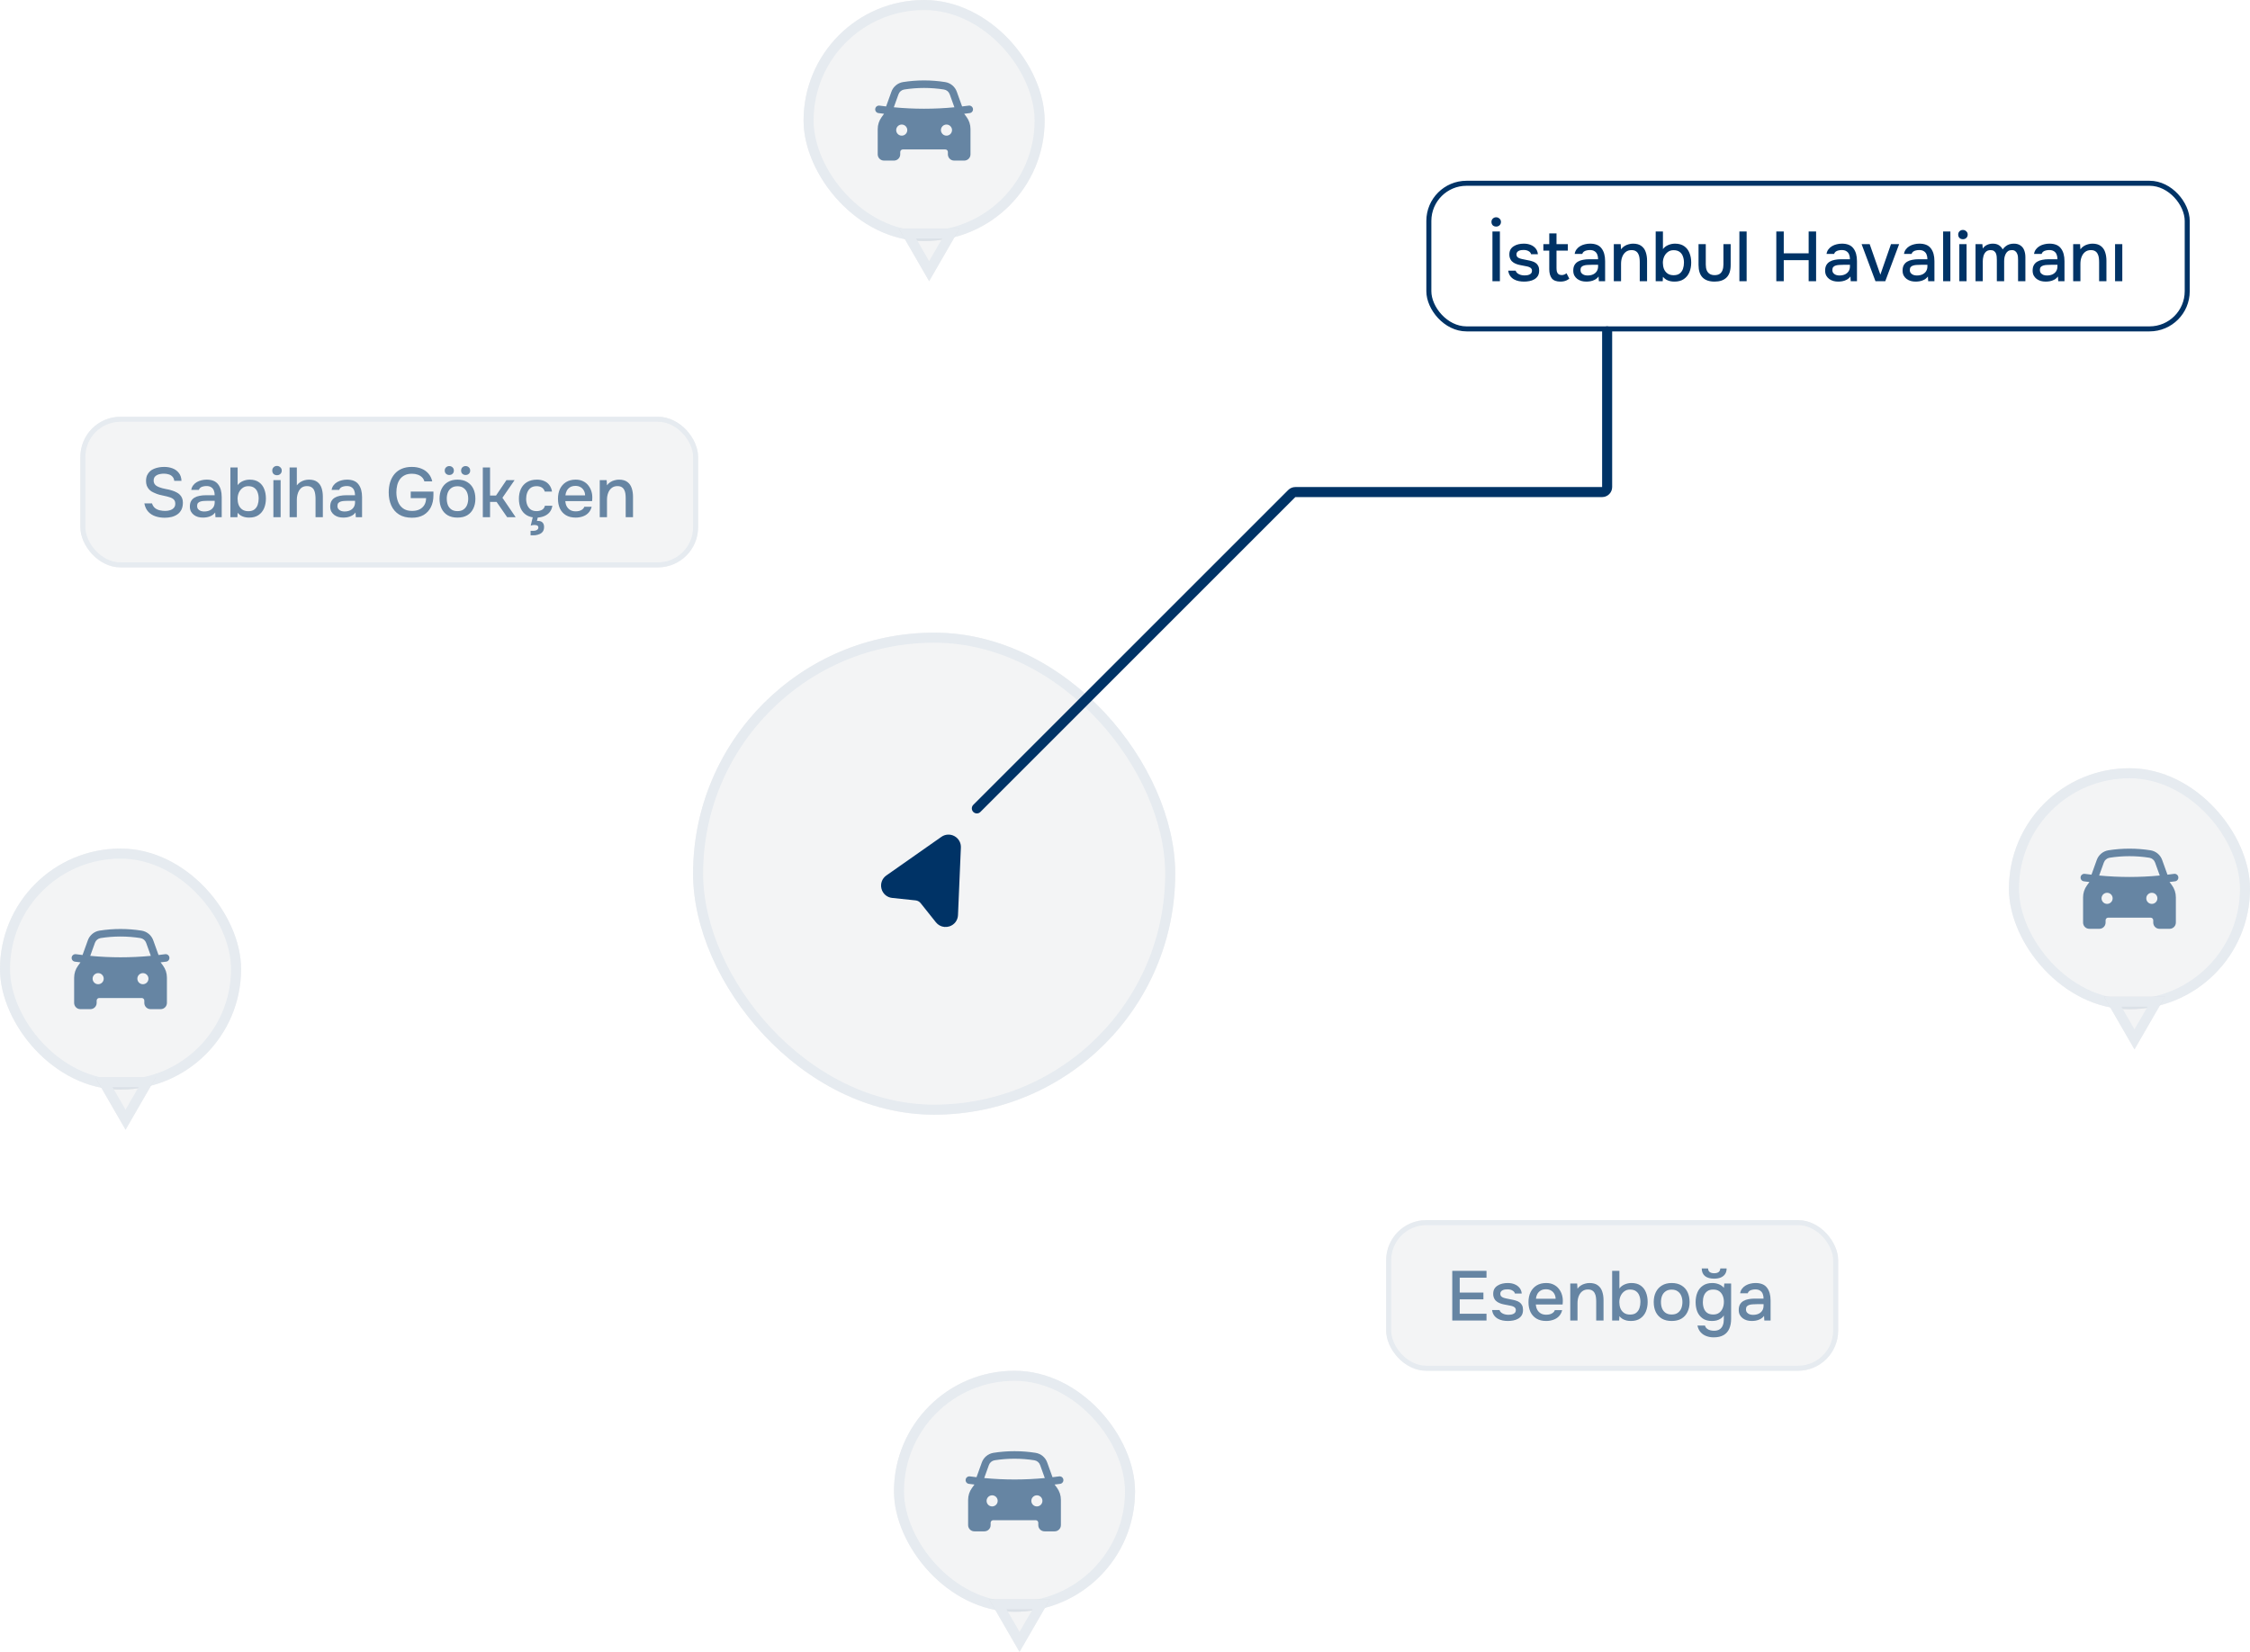 <svg width="448" height="329" viewBox="0 0 448 329" fill="none" xmlns="http://www.w3.org/2000/svg">
<g filter="url(#filter0_b_4_73)">
<rect x="16" y="83" width="123" height="30" rx="8" fill="#001429" fill-opacity="0.05"/>
<rect x="16.5" y="83.5" width="122" height="29" rx="7.5" stroke="#E6EBF0"/>
<path d="M32.788 103.112C32.144 103.112 31.537 103.019 30.968 102.832C30.399 102.645 29.918 102.342 29.526 101.922C29.134 101.502 28.873 100.947 28.742 100.256H30.268C30.389 100.648 30.585 100.956 30.856 101.18C31.127 101.395 31.439 101.544 31.794 101.628C32.158 101.712 32.522 101.754 32.886 101.754C33.231 101.754 33.553 101.707 33.852 101.614C34.16 101.521 34.412 101.367 34.608 101.152C34.804 100.937 34.902 100.657 34.902 100.312C34.902 100.051 34.851 99.836 34.748 99.668C34.645 99.5 34.501 99.365 34.314 99.262C34.137 99.15 33.922 99.061 33.67 98.996C33.381 98.903 33.068 98.823 32.732 98.758C32.405 98.693 32.079 98.618 31.752 98.534C31.435 98.45 31.136 98.343 30.856 98.212C30.623 98.119 30.394 98.007 30.17 97.876C29.955 97.736 29.769 97.573 29.61 97.386C29.451 97.19 29.321 96.961 29.218 96.7C29.125 96.439 29.078 96.14 29.078 95.804C29.078 95.356 29.148 94.973 29.288 94.656C29.437 94.339 29.629 94.073 29.862 93.858C30.105 93.643 30.38 93.475 30.688 93.354C31.005 93.223 31.337 93.13 31.682 93.074C32.027 93.018 32.363 92.99 32.69 92.99C33.287 92.99 33.838 93.083 34.342 93.27C34.846 93.457 35.261 93.755 35.588 94.166C35.924 94.567 36.106 95.099 36.134 95.762H34.692C34.655 95.407 34.533 95.127 34.328 94.922C34.132 94.707 33.885 94.558 33.586 94.474C33.287 94.381 32.97 94.334 32.634 94.334C32.391 94.334 32.149 94.357 31.906 94.404C31.663 94.441 31.439 94.516 31.234 94.628C31.038 94.731 30.879 94.871 30.758 95.048C30.646 95.225 30.59 95.445 30.59 95.706C30.59 95.93 30.637 96.131 30.73 96.308C30.823 96.476 30.954 96.621 31.122 96.742C31.299 96.854 31.495 96.952 31.71 97.036C32.102 97.185 32.531 97.302 32.998 97.386C33.465 97.461 33.903 97.568 34.314 97.708C34.613 97.801 34.893 97.918 35.154 98.058C35.415 98.189 35.639 98.352 35.826 98.548C36.013 98.735 36.157 98.959 36.26 99.22C36.363 99.472 36.414 99.766 36.414 100.102C36.414 100.653 36.316 101.124 36.12 101.516C35.924 101.899 35.658 102.207 35.322 102.44C34.986 102.673 34.599 102.846 34.16 102.958C33.721 103.061 33.264 103.112 32.788 103.112ZM40.408 103.084C40.072 103.084 39.745 103.042 39.428 102.958C39.12 102.865 38.844 102.729 38.602 102.552C38.359 102.365 38.163 102.137 38.014 101.866C37.874 101.586 37.804 101.259 37.804 100.886C37.804 100.438 37.888 100.069 38.056 99.78C38.233 99.481 38.467 99.253 38.756 99.094C39.045 98.926 39.377 98.809 39.75 98.744C40.133 98.669 40.529 98.632 40.94 98.632H42.746C42.746 98.268 42.69 97.951 42.578 97.68C42.466 97.4 42.288 97.185 42.046 97.036C41.812 96.877 41.5 96.798 41.108 96.798C40.874 96.798 40.651 96.826 40.436 96.882C40.23 96.929 40.053 97.008 39.904 97.12C39.755 97.232 39.652 97.381 39.596 97.568H38.084C38.14 97.213 38.266 96.91 38.462 96.658C38.658 96.397 38.901 96.182 39.19 96.014C39.479 95.846 39.787 95.725 40.114 95.65C40.45 95.566 40.791 95.524 41.136 95.524C42.2 95.524 42.965 95.837 43.432 96.462C43.908 97.078 44.146 97.927 44.146 99.01V103H42.9L42.844 102.062C42.629 102.351 42.373 102.571 42.074 102.72C41.785 102.869 41.495 102.967 41.206 103.014C40.916 103.061 40.651 103.084 40.408 103.084ZM40.632 101.866C41.052 101.866 41.42 101.796 41.738 101.656C42.055 101.507 42.303 101.297 42.48 101.026C42.657 100.746 42.746 100.419 42.746 100.046V99.738H41.43C41.159 99.738 40.893 99.747 40.632 99.766C40.38 99.775 40.147 99.813 39.932 99.878C39.727 99.934 39.559 100.032 39.428 100.172C39.306 100.312 39.246 100.513 39.246 100.774C39.246 101.026 39.311 101.231 39.442 101.39C39.572 101.549 39.745 101.67 39.96 101.754C40.175 101.829 40.398 101.866 40.632 101.866ZM49.6 103.084C49.292 103.084 48.998 103.051 48.718 102.986C48.447 102.921 48.191 102.818 47.948 102.678C47.715 102.529 47.505 102.347 47.318 102.132L47.276 103H45.876V93.102H47.318V96.616C47.58 96.261 47.929 95.991 48.368 95.804C48.807 95.617 49.26 95.524 49.726 95.524C50.464 95.524 51.07 95.692 51.546 96.028C52.022 96.355 52.372 96.803 52.596 97.372C52.83 97.932 52.946 98.571 52.946 99.29C52.946 99.999 52.825 100.643 52.582 101.222C52.34 101.791 51.971 102.244 51.476 102.58C50.991 102.916 50.365 103.084 49.6 103.084ZM49.446 101.81C49.959 101.81 50.365 101.693 50.664 101.46C50.963 101.227 51.178 100.919 51.308 100.536C51.439 100.153 51.504 99.743 51.504 99.304C51.504 98.847 51.434 98.431 51.294 98.058C51.163 97.685 50.944 97.386 50.636 97.162C50.337 96.938 49.936 96.826 49.432 96.826C48.975 96.826 48.587 96.952 48.27 97.204C47.953 97.447 47.71 97.759 47.542 98.142C47.383 98.525 47.304 98.921 47.304 99.332C47.304 99.761 47.374 100.167 47.514 100.55C47.663 100.923 47.897 101.227 48.214 101.46C48.532 101.693 48.942 101.81 49.446 101.81ZM54.435 103V95.622H55.877V103H54.435ZM55.149 94.642C54.869 94.642 54.64 94.558 54.463 94.39C54.295 94.213 54.211 93.989 54.211 93.718C54.211 93.447 54.299 93.228 54.477 93.06C54.654 92.883 54.878 92.794 55.149 92.794C55.401 92.794 55.62 92.883 55.807 93.06C56.003 93.228 56.101 93.447 56.101 93.718C56.101 93.989 56.007 94.213 55.821 94.39C55.643 94.558 55.419 94.642 55.149 94.642ZM57.661 103V93.102H59.103V96.658C59.299 96.406 59.523 96.196 59.775 96.028C60.037 95.86 60.317 95.734 60.615 95.65C60.914 95.566 61.213 95.524 61.511 95.524C62.221 95.524 62.776 95.678 63.177 95.986C63.579 96.285 63.863 96.691 64.031 97.204C64.199 97.717 64.283 98.296 64.283 98.94V103H62.827V99.276C62.827 98.977 62.804 98.683 62.757 98.394C62.72 98.105 62.645 97.843 62.533 97.61C62.421 97.367 62.249 97.176 62.015 97.036C61.791 96.887 61.488 96.812 61.105 96.812C60.741 96.812 60.429 96.891 60.167 97.05C59.915 97.209 59.71 97.423 59.551 97.694C59.402 97.955 59.29 98.245 59.215 98.562C59.141 98.87 59.103 99.178 59.103 99.486V103H57.661ZM68.353 103.084C68.017 103.084 67.691 103.042 67.373 102.958C67.065 102.865 66.79 102.729 66.547 102.552C66.305 102.365 66.109 102.137 65.959 101.866C65.819 101.586 65.749 101.259 65.749 100.886C65.749 100.438 65.833 100.069 66.001 99.78C66.178 99.481 66.412 99.253 66.701 99.094C66.99 98.926 67.322 98.809 67.695 98.744C68.078 98.669 68.475 98.632 68.885 98.632H70.691C70.691 98.268 70.635 97.951 70.523 97.68C70.411 97.4 70.234 97.185 69.991 97.036C69.758 96.877 69.445 96.798 69.053 96.798C68.82 96.798 68.596 96.826 68.381 96.882C68.176 96.929 67.999 97.008 67.849 97.12C67.7 97.232 67.597 97.381 67.541 97.568H66.029C66.085 97.213 66.211 96.91 66.407 96.658C66.603 96.397 66.846 96.182 67.135 96.014C67.424 95.846 67.733 95.725 68.059 95.65C68.395 95.566 68.736 95.524 69.081 95.524C70.145 95.524 70.91 95.837 71.377 96.462C71.853 97.078 72.091 97.927 72.091 99.01V103H70.845L70.789 102.062C70.575 102.351 70.318 102.571 70.019 102.72C69.73 102.869 69.441 102.967 69.151 103.014C68.862 103.061 68.596 103.084 68.353 103.084ZM68.577 101.866C68.997 101.866 69.366 101.796 69.683 101.656C70.001 101.507 70.248 101.297 70.425 101.026C70.603 100.746 70.691 100.419 70.691 100.046V99.738H69.375C69.105 99.738 68.838 99.747 68.577 99.766C68.325 99.775 68.092 99.813 67.877 99.878C67.672 99.934 67.504 100.032 67.373 100.172C67.252 100.312 67.191 100.513 67.191 100.774C67.191 101.026 67.257 101.231 67.387 101.39C67.518 101.549 67.691 101.67 67.905 101.754C68.12 101.829 68.344 101.866 68.577 101.866ZM82.031 103.112C81.005 103.112 80.146 102.897 79.455 102.468C78.774 102.039 78.261 101.446 77.915 100.69C77.57 99.925 77.397 99.052 77.397 98.072C77.397 97.335 77.491 96.658 77.677 96.042C77.873 95.417 78.163 94.875 78.545 94.418C78.928 93.961 79.404 93.611 79.973 93.368C80.552 93.116 81.219 92.99 81.975 92.99C82.713 92.99 83.361 93.107 83.921 93.34C84.481 93.564 84.943 93.891 85.307 94.32C85.681 94.749 85.933 95.267 86.063 95.874H84.495C84.411 95.547 84.253 95.272 84.019 95.048C83.795 94.824 83.511 94.651 83.165 94.53C82.829 94.409 82.447 94.348 82.017 94.348C81.457 94.348 80.981 94.446 80.589 94.642C80.197 94.838 79.875 95.109 79.623 95.454C79.381 95.79 79.203 96.182 79.091 96.63C78.979 97.078 78.923 97.554 78.923 98.058C78.923 98.73 79.031 99.346 79.245 99.906C79.46 100.466 79.796 100.914 80.253 101.25C80.711 101.586 81.308 101.754 82.045 101.754C82.615 101.754 83.105 101.656 83.515 101.46C83.926 101.255 84.248 100.965 84.481 100.592C84.715 100.209 84.836 99.747 84.845 99.206H81.779V97.904H86.301V98.632C86.301 99.537 86.133 100.326 85.797 100.998C85.461 101.67 84.976 102.193 84.341 102.566C83.707 102.93 82.937 103.112 82.031 103.112ZM91.084 103.084C90.319 103.084 89.67 102.93 89.138 102.622C88.606 102.305 88.2 101.861 87.92 101.292C87.649 100.723 87.514 100.065 87.514 99.318C87.514 98.562 87.654 97.904 87.934 97.344C88.214 96.775 88.62 96.331 89.152 96.014C89.684 95.687 90.333 95.524 91.098 95.524C91.863 95.524 92.512 95.687 93.044 96.014C93.576 96.331 93.977 96.775 94.248 97.344C94.519 97.913 94.654 98.576 94.654 99.332C94.654 100.069 94.514 100.723 94.234 101.292C93.963 101.861 93.562 102.305 93.03 102.622C92.507 102.93 91.859 103.084 91.084 103.084ZM91.084 101.796C91.588 101.796 91.994 101.684 92.302 101.46C92.619 101.236 92.853 100.937 93.002 100.564C93.151 100.181 93.226 99.766 93.226 99.318C93.226 98.87 93.151 98.459 93.002 98.086C92.853 97.713 92.619 97.414 92.302 97.19C91.994 96.957 91.588 96.84 91.084 96.84C90.589 96.84 90.183 96.957 89.866 97.19C89.549 97.414 89.315 97.713 89.166 98.086C89.026 98.459 88.956 98.87 88.956 99.318C88.956 99.775 89.026 100.191 89.166 100.564C89.315 100.937 89.549 101.236 89.866 101.46C90.183 101.684 90.589 101.796 91.084 101.796ZM92.708 94.6C92.456 94.6 92.241 94.521 92.064 94.362C91.896 94.203 91.812 93.989 91.812 93.718C91.812 93.447 91.896 93.233 92.064 93.074C92.241 92.906 92.456 92.822 92.708 92.822C92.96 92.822 93.175 92.906 93.352 93.074C93.529 93.233 93.618 93.447 93.618 93.718C93.618 93.989 93.529 94.203 93.352 94.362C93.175 94.521 92.96 94.6 92.708 94.6ZM89.46 94.6C89.208 94.6 88.993 94.521 88.816 94.362C88.639 94.203 88.55 93.989 88.55 93.718C88.55 93.447 88.639 93.233 88.816 93.074C88.993 92.906 89.208 92.822 89.46 92.822C89.712 92.822 89.927 92.906 90.104 93.074C90.281 93.233 90.37 93.447 90.37 93.718C90.37 93.989 90.281 94.203 90.104 94.362C89.936 94.521 89.721 94.6 89.46 94.6ZM96.134 103V93.102H97.576V98.688H98.766L100.838 95.622H102.462L100.04 99.136L102.672 103H100.978L98.878 99.962H97.576V103H96.134ZM106.805 103.084C106.03 103.084 105.381 102.925 104.859 102.608C104.345 102.291 103.958 101.852 103.697 101.292C103.445 100.723 103.319 100.069 103.319 99.332C103.319 98.604 103.449 97.955 103.711 97.386C103.981 96.807 104.383 96.355 104.915 96.028C105.456 95.692 106.123 95.524 106.917 95.524C107.458 95.524 107.939 95.617 108.359 95.804C108.779 95.981 109.119 96.247 109.381 96.602C109.651 96.947 109.829 97.381 109.913 97.904H108.471C108.349 97.521 108.144 97.246 107.855 97.078C107.575 96.91 107.243 96.826 106.861 96.826C106.347 96.826 105.937 96.947 105.629 97.19C105.33 97.433 105.111 97.745 104.971 98.128C104.831 98.511 104.761 98.912 104.761 99.332C104.761 99.771 104.831 100.177 104.971 100.55C105.12 100.923 105.344 101.227 105.643 101.46C105.951 101.684 106.352 101.796 106.847 101.796C107.22 101.796 107.565 101.717 107.883 101.558C108.2 101.39 108.405 101.11 108.499 100.718H109.983C109.899 101.259 109.703 101.707 109.395 102.062C109.087 102.407 108.704 102.664 108.247 102.832C107.799 103 107.318 103.084 106.805 103.084ZM106.553 106.598C106.394 106.607 106.24 106.612 106.091 106.612C105.941 106.621 105.792 106.621 105.643 106.612V105.716C105.82 105.725 105.997 105.725 106.175 105.716C106.361 105.716 106.529 105.693 106.679 105.646C106.837 105.599 106.963 105.525 107.057 105.422C107.15 105.329 107.197 105.203 107.197 105.044C107.197 104.895 107.145 104.783 107.043 104.708C106.949 104.643 106.842 104.601 106.721 104.582C106.599 104.563 106.497 104.554 106.413 104.554C106.31 104.554 106.184 104.563 106.035 104.582C105.895 104.61 105.773 104.643 105.671 104.68L106.133 102.79H107.141L106.903 103.77C106.959 103.761 107.015 103.751 107.071 103.742C107.127 103.742 107.183 103.747 107.239 103.756C107.584 103.765 107.85 103.873 108.037 104.078C108.233 104.283 108.331 104.577 108.331 104.96C108.331 105.315 108.251 105.609 108.093 105.842C107.934 106.075 107.719 106.248 107.449 106.36C107.178 106.481 106.879 106.561 106.553 106.598ZM114.626 103.084C113.851 103.084 113.203 102.925 112.68 102.608C112.157 102.291 111.761 101.852 111.49 101.292C111.229 100.723 111.098 100.069 111.098 99.332C111.098 98.585 111.233 97.927 111.504 97.358C111.784 96.789 112.185 96.341 112.708 96.014C113.24 95.687 113.879 95.524 114.626 95.524C115.195 95.524 115.69 95.631 116.11 95.846C116.53 96.051 116.875 96.331 117.146 96.686C117.426 97.041 117.631 97.437 117.762 97.876C117.893 98.305 117.949 98.753 117.93 99.22C117.93 99.323 117.925 99.421 117.916 99.514C117.907 99.607 117.897 99.705 117.888 99.808H112.554C112.582 100.181 112.675 100.522 112.834 100.83C113.002 101.138 113.235 101.385 113.534 101.572C113.833 101.749 114.201 101.838 114.64 101.838C114.883 101.838 115.116 101.81 115.34 101.754C115.573 101.689 115.779 101.591 115.956 101.46C116.143 101.32 116.273 101.143 116.348 100.928H117.804C117.683 101.423 117.463 101.833 117.146 102.16C116.838 102.477 116.46 102.711 116.012 102.86C115.573 103.009 115.111 103.084 114.626 103.084ZM112.582 98.66H116.502C116.493 98.296 116.409 97.974 116.25 97.694C116.091 97.405 115.872 97.181 115.592 97.022C115.312 96.854 114.976 96.77 114.584 96.77C114.155 96.77 113.795 96.859 113.506 97.036C113.226 97.213 113.007 97.447 112.848 97.736C112.699 98.016 112.61 98.324 112.582 98.66ZM119.417 103V95.622H120.789L120.859 96.658C121.046 96.387 121.27 96.173 121.531 96.014C121.792 95.846 122.072 95.725 122.371 95.65C122.67 95.566 122.959 95.524 123.239 95.524C123.948 95.524 124.504 95.678 124.905 95.986C125.316 96.285 125.605 96.691 125.773 97.204C125.95 97.708 126.039 98.282 126.039 98.926V103H124.583V99.22C124.583 98.921 124.564 98.627 124.527 98.338C124.49 98.049 124.41 97.792 124.289 97.568C124.177 97.335 124.014 97.153 123.799 97.022C123.584 96.882 123.295 96.812 122.931 96.812C122.483 96.812 122.105 96.933 121.797 97.176C121.489 97.419 121.256 97.745 121.097 98.156C120.938 98.567 120.859 99.029 120.859 99.542V103H119.417Z" fill="#6685A3"/>
</g>
<g filter="url(#filter1_b_4_73)">
<rect x="276" y="243" width="90" height="30" rx="8" fill="#001429" fill-opacity="0.05"/>
<rect x="276.5" y="243.5" width="89" height="29" rx="7.5" stroke="#E6EBF0"/>
<path d="M289.162 263V253.102H295.98V254.46H290.646V257.428H295.364V258.772H290.646V261.642H295.98V263H289.162ZM300.24 263.084C299.894 263.084 299.549 263.051 299.204 262.986C298.858 262.921 298.536 262.804 298.238 262.636C297.939 262.468 297.687 262.244 297.482 261.964C297.276 261.675 297.146 261.32 297.09 260.9H298.56C298.634 261.124 298.765 261.306 298.952 261.446C299.148 261.586 299.362 261.689 299.596 261.754C299.838 261.819 300.076 261.852 300.31 261.852C300.45 261.852 300.604 261.843 300.772 261.824C300.949 261.805 301.117 261.763 301.276 261.698C301.434 261.633 301.565 261.539 301.668 261.418C301.77 261.287 301.822 261.115 301.822 260.9C301.822 260.732 301.775 260.592 301.682 260.48C301.598 260.368 301.476 260.279 301.318 260.214C301.168 260.139 300.986 260.083 300.772 260.046C300.352 259.953 299.899 259.864 299.414 259.78C298.938 259.687 298.518 259.528 298.154 259.304C298.023 259.22 297.906 259.127 297.804 259.024C297.701 258.912 297.612 258.786 297.538 258.646C297.463 258.506 297.407 258.357 297.37 258.198C297.332 258.039 297.314 257.867 297.314 257.68C297.314 257.297 297.388 256.971 297.538 256.7C297.696 256.429 297.911 256.21 298.182 256.042C298.452 255.865 298.76 255.734 299.106 255.65C299.451 255.566 299.815 255.524 300.198 255.524C300.692 255.524 301.14 255.603 301.542 255.762C301.943 255.921 302.274 256.154 302.536 256.462C302.797 256.77 302.951 257.157 302.998 257.624H301.64C301.584 257.372 301.42 257.171 301.15 257.022C300.888 256.863 300.557 256.784 300.156 256.784C300.016 256.784 299.862 256.793 299.694 256.812C299.535 256.831 299.381 256.873 299.232 256.938C299.082 257.003 298.961 257.097 298.868 257.218C298.774 257.33 298.728 257.479 298.728 257.666C298.728 257.843 298.77 257.993 298.854 258.114C298.947 258.235 299.078 258.333 299.246 258.408C299.423 258.483 299.624 258.543 299.848 258.59C300.165 258.665 300.506 258.735 300.87 258.8C301.243 258.865 301.546 258.935 301.78 259.01C302.088 259.094 302.349 259.215 302.564 259.374C302.788 259.533 302.956 259.733 303.068 259.976C303.189 260.219 303.25 260.513 303.25 260.858C303.25 261.306 303.161 261.675 302.984 261.964C302.806 262.244 302.568 262.468 302.27 262.636C301.98 262.804 301.654 262.921 301.29 262.986C300.935 263.051 300.585 263.084 300.24 263.084ZM307.866 263.084C307.092 263.084 306.443 262.925 305.92 262.608C305.398 262.291 305.001 261.852 304.73 261.292C304.469 260.723 304.338 260.069 304.338 259.332C304.338 258.585 304.474 257.927 304.744 257.358C305.024 256.789 305.426 256.341 305.948 256.014C306.48 255.687 307.12 255.524 307.866 255.524C308.436 255.524 308.93 255.631 309.35 255.846C309.77 256.051 310.116 256.331 310.386 256.686C310.666 257.041 310.872 257.437 311.002 257.876C311.133 258.305 311.189 258.753 311.17 259.22C311.17 259.323 311.166 259.421 311.156 259.514C311.147 259.607 311.138 259.705 311.128 259.808H305.794C305.822 260.181 305.916 260.522 306.074 260.83C306.242 261.138 306.476 261.385 306.774 261.572C307.073 261.749 307.442 261.838 307.88 261.838C308.123 261.838 308.356 261.81 308.58 261.754C308.814 261.689 309.019 261.591 309.196 261.46C309.383 261.32 309.514 261.143 309.588 260.928H311.044C310.923 261.423 310.704 261.833 310.386 262.16C310.078 262.477 309.7 262.711 309.252 262.86C308.814 263.009 308.352 263.084 307.866 263.084ZM305.822 258.66H309.742C309.733 258.296 309.649 257.974 309.49 257.694C309.332 257.405 309.112 257.181 308.832 257.022C308.552 256.854 308.216 256.77 307.824 256.77C307.395 256.77 307.036 256.859 306.746 257.036C306.466 257.213 306.247 257.447 306.088 257.736C305.939 258.016 305.85 258.324 305.822 258.66ZM312.657 263V255.622H314.029L314.099 256.658C314.286 256.387 314.51 256.173 314.771 256.014C315.033 255.846 315.313 255.725 315.611 255.65C315.91 255.566 316.199 255.524 316.479 255.524C317.189 255.524 317.744 255.678 318.145 255.986C318.556 256.285 318.845 256.691 319.013 257.204C319.191 257.708 319.279 258.282 319.279 258.926V263H317.823V259.22C317.823 258.921 317.805 258.627 317.767 258.338C317.73 258.049 317.651 257.792 317.529 257.568C317.417 257.335 317.254 257.153 317.039 257.022C316.825 256.882 316.535 256.812 316.171 256.812C315.723 256.812 315.345 256.933 315.037 257.176C314.729 257.419 314.496 257.745 314.337 258.156C314.179 258.567 314.099 259.029 314.099 259.542V263H312.657ZM324.721 263.084C324.413 263.084 324.119 263.051 323.839 262.986C323.569 262.921 323.312 262.818 323.069 262.678C322.836 262.529 322.626 262.347 322.439 262.132L322.397 263H320.997V253.102H322.439V256.616C322.701 256.261 323.051 255.991 323.489 255.804C323.928 255.617 324.381 255.524 324.847 255.524C325.585 255.524 326.191 255.692 326.667 256.028C327.143 256.355 327.493 256.803 327.717 257.372C327.951 257.932 328.067 258.571 328.067 259.29C328.067 259.999 327.946 260.643 327.703 261.222C327.461 261.791 327.092 262.244 326.597 262.58C326.112 262.916 325.487 263.084 324.721 263.084ZM324.567 261.81C325.081 261.81 325.487 261.693 325.785 261.46C326.084 261.227 326.299 260.919 326.429 260.536C326.56 260.153 326.625 259.743 326.625 259.304C326.625 258.847 326.555 258.431 326.415 258.058C326.285 257.685 326.065 257.386 325.757 257.162C325.459 256.938 325.057 256.826 324.553 256.826C324.096 256.826 323.709 256.952 323.391 257.204C323.074 257.447 322.831 257.759 322.663 258.142C322.505 258.525 322.425 258.921 322.425 259.332C322.425 259.761 322.495 260.167 322.635 260.55C322.785 260.923 323.018 261.227 323.335 261.46C323.653 261.693 324.063 261.81 324.567 261.81ZM332.846 263.084C332.08 263.084 331.432 262.93 330.9 262.622C330.368 262.305 329.962 261.861 329.682 261.292C329.411 260.723 329.276 260.065 329.276 259.318C329.276 258.562 329.416 257.904 329.696 257.344C329.976 256.775 330.382 256.331 330.914 256.014C331.446 255.687 332.094 255.524 332.86 255.524C333.625 255.524 334.274 255.687 334.806 256.014C335.338 256.331 335.739 256.775 336.01 257.344C336.28 257.913 336.416 258.576 336.416 259.332C336.416 260.069 336.276 260.723 335.996 261.292C335.725 261.861 335.324 262.305 334.792 262.622C334.269 262.93 333.62 263.084 332.846 263.084ZM332.846 261.796C333.35 261.796 333.756 261.684 334.064 261.46C334.381 261.236 334.614 260.937 334.764 260.564C334.913 260.181 334.988 259.766 334.988 259.318C334.988 258.87 334.913 258.459 334.764 258.086C334.614 257.713 334.381 257.414 334.064 257.19C333.756 256.957 333.35 256.84 332.846 256.84C332.351 256.84 331.945 256.957 331.628 257.19C331.31 257.414 331.077 257.713 330.928 258.086C330.788 258.459 330.718 258.87 330.718 259.318C330.718 259.775 330.788 260.191 330.928 260.564C331.077 260.937 331.31 261.236 331.628 261.46C331.945 261.684 332.351 261.796 332.846 261.796ZM341.214 266.346C340.691 266.346 340.206 266.262 339.758 266.094C339.31 265.935 338.927 265.679 338.61 265.324C338.302 264.979 338.092 264.535 337.98 263.994H339.478C339.543 264.246 339.669 264.447 339.856 264.596C340.042 264.755 340.262 264.867 340.514 264.932C340.766 264.997 341.018 265.03 341.27 265.03C341.746 265.03 342.128 264.932 342.418 264.736C342.707 264.54 342.912 264.274 343.034 263.938C343.164 263.611 343.23 263.238 343.23 262.818V261.964C343.071 262.235 342.861 262.454 342.6 262.622C342.338 262.79 342.058 262.911 341.76 262.986C341.47 263.051 341.172 263.084 340.864 263.084C340.108 263.084 339.492 262.916 339.016 262.58C338.54 262.244 338.185 261.796 337.952 261.236C337.728 260.667 337.616 260.037 337.616 259.346C337.616 258.637 337.732 257.993 337.966 257.414C338.208 256.835 338.577 256.378 339.072 256.042C339.566 255.697 340.192 255.524 340.948 255.524C341.386 255.524 341.811 255.603 342.222 255.762C342.632 255.911 342.973 256.154 343.244 256.49L343.328 255.622H344.686V262.65C344.686 263.406 344.564 264.059 344.322 264.61C344.079 265.17 343.701 265.599 343.188 265.898C342.674 266.197 342.016 266.346 341.214 266.346ZM341.13 261.796C341.596 261.796 341.984 261.684 342.292 261.46C342.609 261.227 342.847 260.919 343.006 260.536C343.164 260.153 343.244 259.733 343.244 259.276C343.244 258.809 343.164 258.394 343.006 258.03C342.847 257.657 342.614 257.363 342.306 257.148C341.998 256.933 341.601 256.826 341.116 256.826C340.612 256.826 340.21 256.943 339.912 257.176C339.613 257.4 339.394 257.703 339.254 258.086C339.123 258.459 339.058 258.875 339.058 259.332C339.058 259.799 339.128 260.219 339.268 260.592C339.408 260.965 339.627 261.259 339.926 261.474C340.234 261.689 340.635 261.796 341.13 261.796ZM341.298 254.656C340.532 254.656 339.93 254.488 339.492 254.152C339.062 253.807 338.843 253.298 338.834 252.626H340.094C340.112 252.962 340.229 253.205 340.444 253.354C340.658 253.503 340.948 253.578 341.312 253.578C341.676 253.578 341.965 253.503 342.18 253.354C342.394 253.205 342.511 252.962 342.53 252.626H343.79C343.79 253.065 343.687 253.438 343.482 253.746C343.276 254.045 342.987 254.273 342.614 254.432C342.25 254.581 341.811 254.656 341.298 254.656ZM348.806 263.084C348.47 263.084 348.144 263.042 347.826 262.958C347.518 262.865 347.243 262.729 347 262.552C346.758 262.365 346.562 262.137 346.412 261.866C346.272 261.586 346.202 261.259 346.202 260.886C346.202 260.438 346.286 260.069 346.454 259.78C346.632 259.481 346.865 259.253 347.154 259.094C347.444 258.926 347.775 258.809 348.148 258.744C348.531 258.669 348.928 258.632 349.338 258.632H351.144C351.144 258.268 351.088 257.951 350.976 257.68C350.864 257.4 350.687 257.185 350.444 257.036C350.211 256.877 349.898 256.798 349.506 256.798C349.273 256.798 349.049 256.826 348.834 256.882C348.629 256.929 348.452 257.008 348.302 257.12C348.153 257.232 348.05 257.381 347.994 257.568H346.482C346.538 257.213 346.664 256.91 346.86 256.658C347.056 256.397 347.299 256.182 347.588 256.014C347.878 255.846 348.186 255.725 348.512 255.65C348.848 255.566 349.189 255.524 349.534 255.524C350.598 255.524 351.364 255.837 351.83 256.462C352.306 257.078 352.544 257.927 352.544 259.01V263H351.298L351.242 262.062C351.028 262.351 350.771 262.571 350.472 262.72C350.183 262.869 349.894 262.967 349.604 263.014C349.315 263.061 349.049 263.084 348.806 263.084ZM349.03 261.866C349.45 261.866 349.819 261.796 350.136 261.656C350.454 261.507 350.701 261.297 350.878 261.026C351.056 260.746 351.144 260.419 351.144 260.046V259.738H349.828C349.558 259.738 349.292 259.747 349.03 259.766C348.778 259.775 348.545 259.813 348.33 259.878C348.125 259.934 347.957 260.032 347.826 260.172C347.705 260.312 347.644 260.513 347.644 260.774C347.644 261.026 347.71 261.231 347.84 261.39C347.971 261.549 348.144 261.67 348.358 261.754C348.573 261.829 348.797 261.866 349.03 261.866Z" fill="#6685A3"/>
</g>
<g filter="url(#filter2_b_4_73)">
<rect x="284" y="36" width="152" height="30" rx="8" fill="white" fill-opacity="0.05"/>
<rect x="284.5" y="36.5" width="151" height="29" rx="7.5" stroke="#003366"/>
<path d="M297.162 56V46.102H298.646V56H297.162ZM297.904 45.122C297.624 45.122 297.395 45.038 297.218 44.87C297.05 44.693 296.966 44.469 296.966 44.198C296.966 43.927 297.055 43.708 297.232 43.54C297.409 43.363 297.633 43.274 297.904 43.274C298.156 43.274 298.375 43.363 298.562 43.54C298.758 43.708 298.856 43.927 298.856 44.198C298.856 44.469 298.763 44.693 298.576 44.87C298.399 45.038 298.175 45.122 297.904 45.122ZM303.454 56.084C303.109 56.084 302.764 56.051 302.418 55.986C302.073 55.921 301.751 55.804 301.452 55.636C301.154 55.468 300.902 55.244 300.696 54.964C300.491 54.675 300.36 54.32 300.304 53.9H301.774C301.849 54.124 301.98 54.306 302.166 54.446C302.362 54.586 302.577 54.689 302.81 54.754C303.053 54.819 303.291 54.852 303.524 54.852C303.664 54.852 303.818 54.843 303.986 54.824C304.164 54.805 304.332 54.763 304.49 54.698C304.649 54.633 304.78 54.539 304.882 54.418C304.985 54.287 305.036 54.115 305.036 53.9C305.036 53.732 304.99 53.592 304.896 53.48C304.812 53.368 304.691 53.279 304.532 53.214C304.383 53.139 304.201 53.083 303.986 53.046C303.566 52.953 303.114 52.864 302.628 52.78C302.152 52.687 301.732 52.528 301.368 52.304C301.238 52.22 301.121 52.127 301.018 52.024C300.916 51.912 300.827 51.786 300.752 51.646C300.678 51.506 300.622 51.357 300.584 51.198C300.547 51.039 300.528 50.867 300.528 50.68C300.528 50.297 300.603 49.971 300.752 49.7C300.911 49.429 301.126 49.21 301.396 49.042C301.667 48.865 301.975 48.734 302.32 48.65C302.666 48.566 303.03 48.524 303.412 48.524C303.907 48.524 304.355 48.603 304.756 48.762C305.158 48.921 305.489 49.154 305.75 49.462C306.012 49.77 306.166 50.157 306.212 50.624H304.854C304.798 50.372 304.635 50.171 304.364 50.022C304.103 49.863 303.772 49.784 303.37 49.784C303.23 49.784 303.076 49.793 302.908 49.812C302.75 49.831 302.596 49.873 302.446 49.938C302.297 50.003 302.176 50.097 302.082 50.218C301.989 50.33 301.942 50.479 301.942 50.666C301.942 50.843 301.984 50.993 302.068 51.114C302.162 51.235 302.292 51.333 302.46 51.408C302.638 51.483 302.838 51.543 303.062 51.59C303.38 51.665 303.72 51.735 304.084 51.8C304.458 51.865 304.761 51.935 304.994 52.01C305.302 52.094 305.564 52.215 305.778 52.374C306.002 52.533 306.17 52.733 306.282 52.976C306.404 53.219 306.464 53.513 306.464 53.858C306.464 54.306 306.376 54.675 306.198 54.964C306.021 55.244 305.783 55.468 305.484 55.636C305.195 55.804 304.868 55.921 304.504 55.986C304.15 56.051 303.8 56.084 303.454 56.084ZM310.689 56.084C309.896 56.084 309.327 55.869 308.981 55.44C308.645 55.001 308.477 54.39 308.477 53.606V49.91H307.301V48.622H308.477V46.48H309.919V48.622H312.173V49.91H309.919V53.368C309.919 53.629 309.943 53.867 309.989 54.082C310.045 54.297 310.148 54.465 310.297 54.586C310.447 54.707 310.661 54.773 310.941 54.782C311.156 54.782 311.343 54.745 311.501 54.67C311.669 54.595 311.805 54.511 311.907 54.418L312.467 55.496C312.29 55.636 312.103 55.753 311.907 55.846C311.721 55.93 311.525 55.991 311.319 56.028C311.114 56.065 310.904 56.084 310.689 56.084ZM315.859 56.084C315.523 56.084 315.196 56.042 314.879 55.958C314.571 55.865 314.296 55.729 314.053 55.552C313.81 55.365 313.614 55.137 313.465 54.866C313.325 54.586 313.255 54.259 313.255 53.886C313.255 53.438 313.339 53.069 313.507 52.78C313.684 52.481 313.918 52.253 314.207 52.094C314.496 51.926 314.828 51.809 315.201 51.744C315.584 51.669 315.98 51.632 316.391 51.632H318.197C318.197 51.268 318.141 50.951 318.029 50.68C317.917 50.4 317.74 50.185 317.497 50.036C317.264 49.877 316.951 49.798 316.559 49.798C316.326 49.798 316.102 49.826 315.887 49.882C315.682 49.929 315.504 50.008 315.355 50.12C315.206 50.232 315.103 50.381 315.047 50.568H313.535C313.591 50.213 313.717 49.91 313.913 49.658C314.109 49.397 314.352 49.182 314.641 49.014C314.93 48.846 315.238 48.725 315.565 48.65C315.901 48.566 316.242 48.524 316.587 48.524C317.651 48.524 318.416 48.837 318.883 49.462C319.359 50.078 319.597 50.927 319.597 52.01V56H318.351L318.295 55.062C318.08 55.351 317.824 55.571 317.525 55.72C317.236 55.869 316.946 55.967 316.657 56.014C316.368 56.061 316.102 56.084 315.859 56.084ZM316.083 54.866C316.503 54.866 316.872 54.796 317.189 54.656C317.506 54.507 317.754 54.297 317.931 54.026C318.108 53.746 318.197 53.419 318.197 53.046V52.738H316.881C316.61 52.738 316.344 52.747 316.083 52.766C315.831 52.775 315.598 52.813 315.383 52.878C315.178 52.934 315.01 53.032 314.879 53.172C314.758 53.312 314.697 53.513 314.697 53.774C314.697 54.026 314.762 54.231 314.893 54.39C315.024 54.549 315.196 54.67 315.411 54.754C315.626 54.829 315.85 54.866 316.083 54.866ZM321.327 56V48.622H322.699L322.769 49.658C322.956 49.387 323.18 49.173 323.441 49.014C323.703 48.846 323.983 48.725 324.281 48.65C324.58 48.566 324.869 48.524 325.149 48.524C325.859 48.524 326.414 48.678 326.815 48.986C327.226 49.285 327.515 49.691 327.683 50.204C327.861 50.708 327.949 51.282 327.949 51.926V56H326.493V52.22C326.493 51.921 326.475 51.627 326.437 51.338C326.4 51.049 326.321 50.792 326.199 50.568C326.087 50.335 325.924 50.153 325.709 50.022C325.495 49.882 325.205 49.812 324.841 49.812C324.393 49.812 324.015 49.933 323.707 50.176C323.399 50.419 323.166 50.745 323.007 51.156C322.849 51.567 322.769 52.029 322.769 52.542V56H321.327ZM333.391 56.084C333.083 56.084 332.789 56.051 332.509 55.986C332.238 55.921 331.982 55.818 331.739 55.678C331.506 55.529 331.296 55.347 331.109 55.132L331.067 56H329.667V46.102H331.109V49.616C331.37 49.261 331.72 48.991 332.159 48.804C332.598 48.617 333.05 48.524 333.517 48.524C334.254 48.524 334.861 48.692 335.337 49.028C335.813 49.355 336.163 49.803 336.387 50.372C336.62 50.932 336.737 51.571 336.737 52.29C336.737 52.999 336.616 53.643 336.373 54.222C336.13 54.791 335.762 55.244 335.267 55.58C334.782 55.916 334.156 56.084 333.391 56.084ZM333.237 54.81C333.75 54.81 334.156 54.693 334.455 54.46C334.754 54.227 334.968 53.919 335.099 53.536C335.23 53.153 335.295 52.743 335.295 52.304C335.295 51.847 335.225 51.431 335.085 51.058C334.954 50.685 334.735 50.386 334.427 50.162C334.128 49.938 333.727 49.826 333.223 49.826C332.766 49.826 332.378 49.952 332.061 50.204C331.744 50.447 331.501 50.759 331.333 51.142C331.174 51.525 331.095 51.921 331.095 52.332C331.095 52.761 331.165 53.167 331.305 53.55C331.454 53.923 331.688 54.227 332.005 54.46C332.322 54.693 332.733 54.81 333.237 54.81ZM341.39 56.084C340.354 56.084 339.56 55.813 339.01 55.272C338.468 54.721 338.198 53.886 338.198 52.766V48.622H339.64V52.682C339.64 53.121 339.7 53.499 339.822 53.816C339.952 54.133 340.148 54.376 340.41 54.544C340.671 54.712 341.002 54.796 341.404 54.796C341.824 54.796 342.16 54.712 342.412 54.544C342.673 54.367 342.86 54.119 342.972 53.802C343.093 53.485 343.154 53.111 343.154 52.682V48.622H344.596V52.766C344.596 53.905 344.316 54.745 343.756 55.286C343.205 55.818 342.416 56.084 341.39 56.084ZM346.333 56V46.102H347.775V56H346.333ZM353.682 56V46.102H355.166V50.456H360.122V46.102H361.606V56H360.122V51.814H355.166V56H353.682ZM366.007 56.084C365.671 56.084 365.345 56.042 365.027 55.958C364.719 55.865 364.444 55.729 364.201 55.552C363.959 55.365 363.763 55.137 363.613 54.866C363.473 54.586 363.403 54.259 363.403 53.886C363.403 53.438 363.487 53.069 363.655 52.78C363.833 52.481 364.066 52.253 364.355 52.094C364.645 51.926 364.976 51.809 365.349 51.744C365.732 51.669 366.129 51.632 366.539 51.632H368.345C368.345 51.268 368.289 50.951 368.177 50.68C368.065 50.4 367.888 50.185 367.645 50.036C367.412 49.877 367.099 49.798 366.707 49.798C366.474 49.798 366.25 49.826 366.035 49.882C365.83 49.929 365.653 50.008 365.503 50.12C365.354 50.232 365.251 50.381 365.195 50.568H363.683C363.739 50.213 363.865 49.91 364.061 49.658C364.257 49.397 364.5 49.182 364.789 49.014C365.079 48.846 365.387 48.725 365.713 48.65C366.049 48.566 366.39 48.524 366.735 48.524C367.799 48.524 368.565 48.837 369.031 49.462C369.507 50.078 369.745 50.927 369.745 52.01V56H368.499L368.443 55.062C368.229 55.351 367.972 55.571 367.673 55.72C367.384 55.869 367.095 55.967 366.805 56.014C366.516 56.061 366.25 56.084 366.007 56.084ZM366.231 54.866C366.651 54.866 367.02 54.796 367.337 54.656C367.655 54.507 367.902 54.297 368.079 54.026C368.257 53.746 368.345 53.419 368.345 53.046V52.738H367.029C366.759 52.738 366.493 52.747 366.231 52.766C365.979 52.775 365.746 52.813 365.531 52.878C365.326 52.934 365.158 53.032 365.027 53.172C364.906 53.312 364.845 53.513 364.845 53.774C364.845 54.026 364.911 54.231 365.041 54.39C365.172 54.549 365.345 54.67 365.559 54.754C365.774 54.829 365.998 54.866 366.231 54.866ZM373.422 56L370.664 48.622H372.274L374.402 54.698L376.516 48.622H378.14L375.382 56H373.422ZM381.429 56.084C381.093 56.084 380.767 56.042 380.449 55.958C380.141 55.865 379.866 55.729 379.623 55.552C379.381 55.365 379.185 55.137 379.035 54.866C378.895 54.586 378.825 54.259 378.825 53.886C378.825 53.438 378.909 53.069 379.077 52.78C379.255 52.481 379.488 52.253 379.777 52.094C380.067 51.926 380.398 51.809 380.771 51.744C381.154 51.669 381.551 51.632 381.961 51.632H383.767C383.767 51.268 383.711 50.951 383.599 50.68C383.487 50.4 383.31 50.185 383.067 50.036C382.834 49.877 382.521 49.798 382.129 49.798C381.896 49.798 381.672 49.826 381.457 49.882C381.252 49.929 381.075 50.008 380.925 50.12C380.776 50.232 380.673 50.381 380.617 50.568H379.105C379.161 50.213 379.287 49.91 379.483 49.658C379.679 49.397 379.922 49.182 380.211 49.014C380.501 48.846 380.809 48.725 381.135 48.65C381.471 48.566 381.812 48.524 382.157 48.524C383.221 48.524 383.987 48.837 384.453 49.462C384.929 50.078 385.167 50.927 385.167 52.01V56H383.921L383.865 55.062C383.651 55.351 383.394 55.571 383.095 55.72C382.806 55.869 382.517 55.967 382.227 56.014C381.938 56.061 381.672 56.084 381.429 56.084ZM381.653 54.866C382.073 54.866 382.442 54.796 382.759 54.656C383.077 54.507 383.324 54.297 383.501 54.026C383.679 53.746 383.767 53.419 383.767 53.046V52.738H382.451C382.181 52.738 381.915 52.747 381.653 52.766C381.401 52.775 381.168 52.813 380.953 52.878C380.748 52.934 380.58 53.032 380.449 53.172C380.328 53.312 380.267 53.513 380.267 53.774C380.267 54.026 380.333 54.231 380.463 54.39C380.594 54.549 380.767 54.67 380.981 54.754C381.196 54.829 381.42 54.866 381.653 54.866ZM386.898 56V46.102H388.34V56H386.898ZM390.124 56V48.622H391.566V56H390.124ZM390.838 47.642C390.558 47.642 390.33 47.558 390.152 47.39C389.984 47.213 389.9 46.989 389.9 46.718C389.9 46.447 389.989 46.228 390.166 46.06C390.344 45.883 390.568 45.794 390.838 45.794C391.09 45.794 391.31 45.883 391.496 46.06C391.692 46.228 391.79 46.447 391.79 46.718C391.79 46.989 391.697 47.213 391.51 47.39C391.333 47.558 391.109 47.642 390.838 47.642ZM393.351 56V48.622H394.709L394.793 49.49C394.961 49.247 395.147 49.061 395.353 48.93C395.567 48.79 395.796 48.687 396.039 48.622C396.281 48.557 396.529 48.524 396.781 48.524C397.275 48.524 397.681 48.627 397.999 48.832C398.325 49.037 398.577 49.317 398.755 49.672C398.932 49.42 399.133 49.21 399.357 49.042C399.581 48.865 399.828 48.734 400.099 48.65C400.369 48.566 400.659 48.524 400.967 48.524C401.517 48.524 401.961 48.645 402.297 48.888C402.642 49.121 402.889 49.439 403.039 49.84C403.197 50.241 403.277 50.703 403.277 51.226V56H401.821V51.8C401.821 51.576 401.811 51.352 401.793 51.128C401.774 50.904 401.718 50.694 401.625 50.498C401.541 50.293 401.415 50.129 401.247 50.008C401.088 49.877 400.859 49.812 400.561 49.812C400.271 49.812 400.029 49.877 399.833 50.008C399.646 50.139 399.492 50.316 399.371 50.54C399.259 50.755 399.175 50.988 399.119 51.24C399.072 51.492 399.049 51.744 399.049 51.996V56H397.593V51.786C397.593 51.571 397.583 51.352 397.565 51.128C397.546 50.904 397.499 50.694 397.425 50.498C397.35 50.293 397.224 50.129 397.047 50.008C396.879 49.877 396.65 49.812 396.361 49.812C395.941 49.812 395.614 49.933 395.381 50.176C395.157 50.409 395.003 50.699 394.919 51.044C394.835 51.38 394.793 51.702 394.793 52.01V56H393.351ZM407.324 56.084C406.988 56.084 406.661 56.042 406.344 55.958C406.036 55.865 405.761 55.729 405.518 55.552C405.275 55.365 405.079 55.137 404.93 54.866C404.79 54.586 404.72 54.259 404.72 53.886C404.72 53.438 404.804 53.069 404.972 52.78C405.149 52.481 405.383 52.253 405.672 52.094C405.961 51.926 406.293 51.809 406.666 51.744C407.049 51.669 407.445 51.632 407.856 51.632H409.662C409.662 51.268 409.606 50.951 409.494 50.68C409.382 50.4 409.205 50.185 408.962 50.036C408.729 49.877 408.416 49.798 408.024 49.798C407.791 49.798 407.567 49.826 407.352 49.882C407.147 49.929 406.969 50.008 406.82 50.12C406.671 50.232 406.568 50.381 406.512 50.568H405C405.056 50.213 405.182 49.91 405.378 49.658C405.574 49.397 405.817 49.182 406.106 49.014C406.395 48.846 406.703 48.725 407.03 48.65C407.366 48.566 407.707 48.524 408.052 48.524C409.116 48.524 409.881 48.837 410.348 49.462C410.824 50.078 411.062 50.927 411.062 52.01V56H409.816L409.76 55.062C409.545 55.351 409.289 55.571 408.99 55.72C408.701 55.869 408.411 55.967 408.122 56.014C407.833 56.061 407.567 56.084 407.324 56.084ZM407.548 54.866C407.968 54.866 408.337 54.796 408.654 54.656C408.971 54.507 409.219 54.297 409.396 54.026C409.573 53.746 409.662 53.419 409.662 53.046V52.738H408.346C408.075 52.738 407.809 52.747 407.548 52.766C407.296 52.775 407.063 52.813 406.848 52.878C406.643 52.934 406.475 53.032 406.344 53.172C406.223 53.312 406.162 53.513 406.162 53.774C406.162 54.026 406.227 54.231 406.358 54.39C406.489 54.549 406.661 54.67 406.876 54.754C407.091 54.829 407.315 54.866 407.548 54.866ZM412.792 56V48.622H414.164L414.234 49.658C414.421 49.387 414.645 49.173 414.906 49.014C415.167 48.846 415.447 48.725 415.746 48.65C416.045 48.566 416.334 48.524 416.614 48.524C417.323 48.524 417.879 48.678 418.28 48.986C418.691 49.285 418.98 49.691 419.148 50.204C419.325 50.708 419.414 51.282 419.414 51.926V56H417.958V52.22C417.958 51.921 417.939 51.627 417.902 51.338C417.865 51.049 417.785 50.792 417.664 50.568C417.552 50.335 417.389 50.153 417.174 50.022C416.959 49.882 416.67 49.812 416.306 49.812C415.858 49.812 415.48 49.933 415.172 50.176C414.864 50.419 414.631 50.745 414.472 51.156C414.313 51.567 414.234 52.029 414.234 52.542V56H412.792ZM421.132 56V48.622H422.574V56H421.132Z" fill="#003366"/>
</g>
<g filter="url(#filter3_b_4_73)">
<rect x="138" y="126" width="96" height="96" rx="48" fill="#001429" fill-opacity="0.05"/>
<rect x="139" y="127" width="94" height="94" rx="47" stroke="#E6EBF0" stroke-width="2"/>
<g clip-path="url(#clip0_4_73)">
<g clip-path="url(#clip1_4_73)">
<path fill-rule="evenodd" clip-rule="evenodd" d="M190.747 182.253L191.322 168.795C191.362 167.853 190.876 166.985 190.051 166.529L190.04 166.523C189.21 166.069 188.213 166.124 187.437 166.669L176.484 174.355C175.632 174.952 175.251 175.989 175.512 176.997C175.773 178.002 176.61 178.725 177.645 178.831L182.31 179.321C182.7 179.362 183.064 179.559 183.307 179.866L186.349 183.685C186.559 183.948 186.812 184.16 187.092 184.315C187.677 184.638 188.377 184.712 189.047 184.494C190.036 184.171 190.704 183.292 190.747 182.253Z" fill="#003366"/>
</g>
</g>
</g>
<g filter="url(#filter4_b_4_73)">
<rect y="169" width="48" height="48" rx="24" fill="#001429" fill-opacity="0.05"/>
<rect x="1" y="170" width="46" height="46" rx="23" stroke="#E6EBF0" stroke-width="2"/>
<path fill-rule="evenodd" clip-rule="evenodd" d="M17.968 190.367L18.899 187.783C18.985 187.536 19.135 187.318 19.336 187.149C19.535 186.981 19.776 186.87 20.027 186.828C22.66 186.413 25.33 186.413 27.961 186.828C28.219 186.869 28.462 186.98 28.663 187.148C28.863 187.316 29.015 187.535 29.104 187.79L30.032 190.367C26.019 190.751 21.981 190.751 17.968 190.367ZM28.454 196.017C27.845 196.017 27.349 195.521 27.349 194.911C27.349 194.302 27.845 193.806 28.454 193.806C29.064 193.806 29.56 194.302 29.56 194.911C29.56 195.521 29.064 196.017 28.454 196.017ZM19.546 196.017C18.936 196.017 18.44 195.521 18.44 194.911C18.44 194.302 18.936 193.806 19.546 193.806C20.155 193.806 20.651 194.302 20.651 194.911C20.651 195.521 20.155 196.017 19.546 196.017ZM33.729 190.674C33.671 190.264 33.285 189.978 32.881 190.036C32.444 190.098 32.005 190.146 31.567 190.199C31.567 190.199 31.566 190.197 31.565 190.195L30.517 187.288C30.342 186.785 30.033 186.339 29.626 185.998C29.217 185.656 28.724 185.431 28.197 185.346C25.409 184.908 22.582 184.907 19.787 185.347C19.264 185.435 18.773 185.661 18.37 186.002C17.965 186.342 17.658 186.786 17.485 187.282L16.439 190.187C16.437 190.191 16.434 190.195 16.432 190.199C15.994 190.146 15.556 190.098 15.119 190.036C14.709 189.983 14.329 190.263 14.271 190.674C14.213 191.084 14.498 191.464 14.908 191.522C15.28 191.575 15.653 191.614 16.026 191.66L15.537 192.333C15.031 193.03 14.763 193.853 14.763 194.714V199.739C14.763 200.424 15.32 200.981 16.005 200.981H18.005C18.69 200.981 19.246 200.424 19.246 199.739V199.278C19.246 199.211 19.258 199.143 19.283 199.082C19.309 199.018 19.346 198.962 19.394 198.914C19.441 198.866 19.497 198.828 19.558 198.802C19.619 198.777 19.687 198.763 19.755 198.763H28.226C28.294 198.763 28.361 198.777 28.422 198.802C28.484 198.828 28.54 198.866 28.588 198.914C28.634 198.962 28.672 199.018 28.697 199.079C28.722 199.143 28.735 199.21 28.734 199.28V199.739C28.734 200.424 29.29 200.981 29.975 200.981H31.995C32.679 200.981 33.236 200.424 33.236 199.739V194.695C33.236 193.827 32.965 192.996 32.449 192.292L31.978 191.66C32.349 191.614 32.721 191.575 33.092 191.522C33.502 191.464 33.787 191.084 33.729 190.674Z" fill="#6685A3"/>
</g>
<g filter="url(#filter5_b_4_73)">
<path d="M25 225L18.938 214.5L31.062 214.5L25 225Z" fill="#001429" fill-opacity="0.05"/>
<path d="M29.33 215.5L25 223L20.67 215.5L29.33 215.5Z" stroke="#E6EBF0" stroke-width="2"/>
</g>
<g filter="url(#filter6_b_4_73)">
<rect x="160" width="48" height="48" rx="24" fill="#001429" fill-opacity="0.05"/>
<rect x="161" y="1" width="46" height="46" rx="23" stroke="#E6EBF0" stroke-width="2"/>
<path fill-rule="evenodd" clip-rule="evenodd" d="M177.968 21.367L178.899 18.783C178.985 18.536 179.135 18.318 179.336 18.149C179.535 17.981 179.776 17.87 180.027 17.828C182.66 17.413 185.33 17.413 187.961 17.828C188.219 17.869 188.462 17.98 188.663 18.148C188.863 18.316 189.015 18.535 189.104 18.79L190.032 21.367C186.019 21.751 181.981 21.751 177.968 21.367ZM188.454 27.017C187.845 27.017 187.349 26.521 187.349 25.911C187.349 25.302 187.845 24.806 188.454 24.806C189.064 24.806 189.56 25.302 189.56 25.911C189.56 26.521 189.064 27.017 188.454 27.017ZM179.546 27.017C178.936 27.017 178.44 26.521 178.44 25.911C178.44 25.302 178.936 24.806 179.546 24.806C180.155 24.806 180.651 25.302 180.651 25.911C180.651 26.521 180.155 27.017 179.546 27.017ZM193.729 21.674C193.671 21.264 193.285 20.978 192.881 21.036C192.444 21.098 192.005 21.146 191.567 21.199C191.567 21.199 191.566 21.197 191.565 21.195L190.517 18.288C190.342 17.785 190.033 17.339 189.626 16.998C189.217 16.656 188.724 16.431 188.197 16.346C185.409 15.908 182.582 15.907 179.787 16.347C179.264 16.435 178.773 16.661 178.37 17.002C177.965 17.342 177.658 17.786 177.485 18.282L176.439 21.187C176.437 21.191 176.434 21.195 176.432 21.199C175.994 21.146 175.556 21.098 175.119 21.036C174.709 20.983 174.329 21.263 174.271 21.674C174.213 22.084 174.498 22.464 174.908 22.522C175.28 22.575 175.653 22.614 176.026 22.66L175.537 23.333C175.031 24.03 174.763 24.853 174.763 25.714V30.739C174.763 31.424 175.32 31.981 176.005 31.981H178.005C178.69 31.981 179.246 31.424 179.246 30.739V30.278C179.246 30.211 179.258 30.143 179.283 30.082C179.309 30.018 179.346 29.962 179.394 29.914C179.441 29.866 179.497 29.828 179.558 29.802C179.619 29.777 179.687 29.763 179.755 29.763H188.226C188.294 29.763 188.361 29.777 188.422 29.802C188.484 29.828 188.54 29.866 188.588 29.914C188.634 29.962 188.672 30.018 188.697 30.079C188.722 30.143 188.735 30.21 188.734 30.28V30.739C188.734 31.424 189.29 31.981 189.975 31.981H191.995C192.679 31.981 193.236 31.424 193.236 30.739V25.695C193.236 24.827 192.965 23.996 192.449 23.292L191.978 22.66C192.349 22.614 192.721 22.575 193.092 22.522C193.502 22.464 193.787 22.084 193.729 21.674Z" fill="#6685A3"/>
</g>
<g filter="url(#filter7_b_4_73)">
<path d="M185 56L178.938 45.5L191.062 45.5L185 56Z" fill="#001429" fill-opacity="0.05"/>
<path d="M189.33 46.5L185 54L180.67 46.5L189.33 46.5Z" stroke="#E6EBF0" stroke-width="2"/>
</g>
<g filter="url(#filter8_b_4_73)">
<rect x="400" y="153" width="48" height="48" rx="24" fill="#001429" fill-opacity="0.05"/>
<rect x="401" y="154" width="46" height="46" rx="23" stroke="#E6EBF0" stroke-width="2"/>
<path fill-rule="evenodd" clip-rule="evenodd" d="M417.968 174.367L418.899 171.783C418.985 171.536 419.135 171.318 419.336 171.149C419.535 170.981 419.776 170.87 420.027 170.828C422.66 170.413 425.33 170.413 427.961 170.828C428.219 170.869 428.462 170.98 428.663 171.148C428.863 171.316 429.015 171.535 429.104 171.79L430.032 174.367C426.019 174.751 421.981 174.751 417.968 174.367ZM428.454 180.017C427.845 180.017 427.349 179.521 427.349 178.911C427.349 178.302 427.845 177.806 428.454 177.806C429.064 177.806 429.56 178.302 429.56 178.911C429.56 179.521 429.064 180.017 428.454 180.017ZM419.546 180.017C418.936 180.017 418.44 179.521 418.44 178.911C418.44 178.302 418.936 177.806 419.546 177.806C420.155 177.806 420.651 178.302 420.651 178.911C420.651 179.521 420.155 180.017 419.546 180.017ZM433.729 174.674C433.671 174.264 433.285 173.978 432.881 174.036C432.444 174.098 432.005 174.146 431.567 174.199C431.567 174.199 431.566 174.197 431.565 174.195L430.517 171.288C430.342 170.785 430.033 170.339 429.626 169.998C429.217 169.656 428.724 169.431 428.197 169.346C425.409 168.908 422.582 168.907 419.787 169.347C419.264 169.435 418.773 169.661 418.37 170.002C417.965 170.342 417.658 170.786 417.485 171.282L416.439 174.187C416.437 174.191 416.434 174.195 416.432 174.199C415.994 174.146 415.556 174.098 415.119 174.036C414.709 173.983 414.329 174.263 414.271 174.674C414.213 175.084 414.498 175.464 414.908 175.522C415.28 175.575 415.653 175.614 416.026 175.66L415.537 176.333C415.031 177.03 414.763 177.853 414.763 178.714V183.739C414.763 184.424 415.32 184.981 416.005 184.981H418.005C418.69 184.981 419.246 184.424 419.246 183.739V183.278C419.246 183.211 419.258 183.143 419.283 183.082C419.309 183.018 419.346 182.962 419.394 182.914C419.441 182.866 419.497 182.828 419.558 182.802C419.619 182.777 419.687 182.763 419.755 182.763H428.226C428.294 182.763 428.361 182.777 428.422 182.802C428.484 182.828 428.54 182.866 428.588 182.914C428.634 182.962 428.672 183.018 428.697 183.079C428.722 183.143 428.735 183.21 428.734 183.28V183.739C428.734 184.424 429.29 184.981 429.975 184.981H431.995C432.679 184.981 433.236 184.424 433.236 183.739V178.695C433.236 177.827 432.965 176.996 432.449 176.292L431.978 175.66C432.349 175.614 432.721 175.575 433.092 175.522C433.502 175.464 433.787 175.084 433.729 174.674Z" fill="#6685A3"/>
</g>
<g filter="url(#filter9_b_4_73)">
<path d="M425 209L418.938 198.5L431.062 198.5L425 209Z" fill="#001429" fill-opacity="0.05"/>
<path d="M429.33 199.5L425 207L420.67 199.5L429.33 199.5Z" stroke="#E6EBF0" stroke-width="2"/>
</g>
<g filter="url(#filter10_b_4_73)">
<rect x="178" y="273" width="48" height="48" rx="24" fill="#001429" fill-opacity="0.05"/>
<rect x="179" y="274" width="46" height="46" rx="23" stroke="#E6EBF0" stroke-width="2"/>
<path fill-rule="evenodd" clip-rule="evenodd" d="M195.968 294.367L196.899 291.783C196.985 291.536 197.135 291.318 197.336 291.149C197.535 290.981 197.776 290.87 198.027 290.828C200.66 290.413 203.33 290.413 205.961 290.828C206.219 290.869 206.462 290.98 206.663 291.148C206.863 291.316 207.015 291.535 207.104 291.79L208.032 294.367C204.019 294.751 199.981 294.751 195.968 294.367ZM206.454 300.017C205.845 300.017 205.349 299.521 205.349 298.911C205.349 298.302 205.845 297.806 206.454 297.806C207.064 297.806 207.56 298.302 207.56 298.911C207.56 299.521 207.064 300.017 206.454 300.017ZM197.546 300.017C196.936 300.017 196.44 299.521 196.44 298.911C196.44 298.302 196.936 297.806 197.546 297.806C198.155 297.806 198.651 298.302 198.651 298.911C198.651 299.521 198.155 300.017 197.546 300.017ZM211.729 294.674C211.671 294.264 211.285 293.978 210.881 294.036C210.444 294.098 210.005 294.146 209.567 294.199C209.567 294.199 209.566 294.197 209.565 294.195L208.517 291.288C208.342 290.785 208.033 290.339 207.626 289.998C207.217 289.656 206.724 289.431 206.197 289.346C203.409 288.908 200.582 288.907 197.787 289.347C197.264 289.435 196.773 289.661 196.37 290.002C195.965 290.342 195.658 290.786 195.485 291.282L194.439 294.187C194.437 294.191 194.434 294.195 194.432 294.199C193.994 294.146 193.556 294.098 193.119 294.036C192.709 293.983 192.329 294.263 192.271 294.674C192.213 295.084 192.498 295.464 192.908 295.522C193.28 295.575 193.653 295.614 194.026 295.66L193.537 296.333C193.031 297.03 192.763 297.853 192.763 298.714V303.739C192.763 304.424 193.32 304.981 194.005 304.981H196.005C196.69 304.981 197.246 304.424 197.246 303.739V303.278C197.246 303.211 197.258 303.143 197.283 303.082C197.309 303.018 197.346 302.962 197.394 302.914C197.441 302.866 197.497 302.828 197.558 302.802C197.619 302.777 197.687 302.763 197.755 302.763H206.226C206.294 302.763 206.361 302.777 206.422 302.802C206.484 302.828 206.54 302.866 206.588 302.914C206.634 302.962 206.672 303.018 206.697 303.079C206.722 303.143 206.735 303.21 206.734 303.28V303.739C206.734 304.424 207.29 304.981 207.975 304.981H209.995C210.679 304.981 211.236 304.424 211.236 303.739V298.695C211.236 297.827 210.965 296.996 210.449 296.292L209.978 295.66C210.349 295.614 210.721 295.575 211.092 295.522C211.502 295.464 211.787 295.084 211.729 294.674Z" fill="#6685A3"/>
</g>
<g filter="url(#filter11_b_4_73)">
<path d="M203 329L196.938 318.5L209.062 318.5L203 329Z" fill="#001429" fill-opacity="0.05"/>
<path d="M207.33 319.5L203 327L198.67 319.5L207.33 319.5Z" stroke="#E6EBF0" stroke-width="2"/>
</g>
<path d="M194.5 161L257.207 98.293C257.395 98.105 257.649 98 257.914 98H319C319.552 98 320 97.552 320 97V66" stroke="#003366" stroke-width="2" stroke-linecap="round"/>
<defs>
<filter id="filter0_b_4_73" x="-17.8" y="49.2" width="190.6" height="97.6" filterUnits="userSpaceOnUse" color-interpolation-filters="sRGB">
<feFlood flood-opacity="0" result="BackgroundImageFix"/>
<feGaussianBlur in="BackgroundImageFix" stdDeviation="16.9"/>
<feComposite in2="SourceAlpha" operator="in" result="effect1_backgroundBlur_4_73"/>
<feBlend mode="normal" in="SourceGraphic" in2="effect1_backgroundBlur_4_73" result="shape"/>
</filter>
<filter id="filter1_b_4_73" x="242.2" y="209.2" width="157.6" height="97.6" filterUnits="userSpaceOnUse" color-interpolation-filters="sRGB">
<feFlood flood-opacity="0" result="BackgroundImageFix"/>
<feGaussianBlur in="BackgroundImageFix" stdDeviation="16.9"/>
<feComposite in2="SourceAlpha" operator="in" result="effect1_backgroundBlur_4_73"/>
<feBlend mode="normal" in="SourceGraphic" in2="effect1_backgroundBlur_4_73" result="shape"/>
</filter>
<filter id="filter2_b_4_73" x="250.2" y="2.2" width="219.6" height="97.6" filterUnits="userSpaceOnUse" color-interpolation-filters="sRGB">
<feFlood flood-opacity="0" result="BackgroundImageFix"/>
<feGaussianBlur in="BackgroundImageFix" stdDeviation="16.9"/>
<feComposite in2="SourceAlpha" operator="in" result="effect1_backgroundBlur_4_73"/>
<feBlend mode="normal" in="SourceGraphic" in2="effect1_backgroundBlur_4_73" result="shape"/>
</filter>
<filter id="filter3_b_4_73" x="135" y="123" width="102" height="102" filterUnits="userSpaceOnUse" color-interpolation-filters="sRGB">
<feFlood flood-opacity="0" result="BackgroundImageFix"/>
<feGaussianBlur in="BackgroundImageFix" stdDeviation="1.5"/>
<feComposite in2="SourceAlpha" operator="in" result="effect1_backgroundBlur_4_73"/>
<feBlend mode="normal" in="SourceGraphic" in2="effect1_backgroundBlur_4_73" result="shape"/>
</filter>
<filter id="filter4_b_4_73" x="-3" y="166" width="54" height="54" filterUnits="userSpaceOnUse" color-interpolation-filters="sRGB">
<feFlood flood-opacity="0" result="BackgroundImageFix"/>
<feGaussianBlur in="BackgroundImageFix" stdDeviation="1.5"/>
<feComposite in2="SourceAlpha" operator="in" result="effect1_backgroundBlur_4_73"/>
<feBlend mode="normal" in="SourceGraphic" in2="effect1_backgroundBlur_4_73" result="shape"/>
</filter>
<filter id="filter5_b_4_73" x="15.938" y="211.5" width="18.124" height="16.5" filterUnits="userSpaceOnUse" color-interpolation-filters="sRGB">
<feFlood flood-opacity="0" result="BackgroundImageFix"/>
<feGaussianBlur in="BackgroundImageFix" stdDeviation="1.5"/>
<feComposite in2="SourceAlpha" operator="in" result="effect1_backgroundBlur_4_73"/>
<feBlend mode="normal" in="SourceGraphic" in2="effect1_backgroundBlur_4_73" result="shape"/>
</filter>
<filter id="filter6_b_4_73" x="157" y="-3" width="54" height="54" filterUnits="userSpaceOnUse" color-interpolation-filters="sRGB">
<feFlood flood-opacity="0" result="BackgroundImageFix"/>
<feGaussianBlur in="BackgroundImageFix" stdDeviation="1.5"/>
<feComposite in2="SourceAlpha" operator="in" result="effect1_backgroundBlur_4_73"/>
<feBlend mode="normal" in="SourceGraphic" in2="effect1_backgroundBlur_4_73" result="shape"/>
</filter>
<filter id="filter7_b_4_73" x="175.938" y="42.5" width="18.124" height="16.5" filterUnits="userSpaceOnUse" color-interpolation-filters="sRGB">
<feFlood flood-opacity="0" result="BackgroundImageFix"/>
<feGaussianBlur in="BackgroundImageFix" stdDeviation="1.5"/>
<feComposite in2="SourceAlpha" operator="in" result="effect1_backgroundBlur_4_73"/>
<feBlend mode="normal" in="SourceGraphic" in2="effect1_backgroundBlur_4_73" result="shape"/>
</filter>
<filter id="filter8_b_4_73" x="397" y="150" width="54" height="54" filterUnits="userSpaceOnUse" color-interpolation-filters="sRGB">
<feFlood flood-opacity="0" result="BackgroundImageFix"/>
<feGaussianBlur in="BackgroundImageFix" stdDeviation="1.5"/>
<feComposite in2="SourceAlpha" operator="in" result="effect1_backgroundBlur_4_73"/>
<feBlend mode="normal" in="SourceGraphic" in2="effect1_backgroundBlur_4_73" result="shape"/>
</filter>
<filter id="filter9_b_4_73" x="415.938" y="195.5" width="18.124" height="16.5" filterUnits="userSpaceOnUse" color-interpolation-filters="sRGB">
<feFlood flood-opacity="0" result="BackgroundImageFix"/>
<feGaussianBlur in="BackgroundImageFix" stdDeviation="1.5"/>
<feComposite in2="SourceAlpha" operator="in" result="effect1_backgroundBlur_4_73"/>
<feBlend mode="normal" in="SourceGraphic" in2="effect1_backgroundBlur_4_73" result="shape"/>
</filter>
<filter id="filter10_b_4_73" x="175" y="270" width="54" height="54" filterUnits="userSpaceOnUse" color-interpolation-filters="sRGB">
<feFlood flood-opacity="0" result="BackgroundImageFix"/>
<feGaussianBlur in="BackgroundImageFix" stdDeviation="1.5"/>
<feComposite in2="SourceAlpha" operator="in" result="effect1_backgroundBlur_4_73"/>
<feBlend mode="normal" in="SourceGraphic" in2="effect1_backgroundBlur_4_73" result="shape"/>
</filter>
<filter id="filter11_b_4_73" x="193.938" y="315.5" width="18.124" height="16.5" filterUnits="userSpaceOnUse" color-interpolation-filters="sRGB">
<feFlood flood-opacity="0" result="BackgroundImageFix"/>
<feGaussianBlur in="BackgroundImageFix" stdDeviation="1.5"/>
<feComposite in2="SourceAlpha" operator="in" result="effect1_backgroundBlur_4_73"/>
<feBlend mode="normal" in="SourceGraphic" in2="effect1_backgroundBlur_4_73" result="shape"/>
</filter>
<clipPath id="clip0_4_73">
<rect width="32" height="32" fill="white" transform="translate(179.739 152.256) rotate(28.935)"/>
</clipPath>
<clipPath id="clip1_4_73">
<rect width="24" height="24" fill="white" transform="translate(181.304 157.692) rotate(28.935)"/>
</clipPath>
</defs>
</svg>
